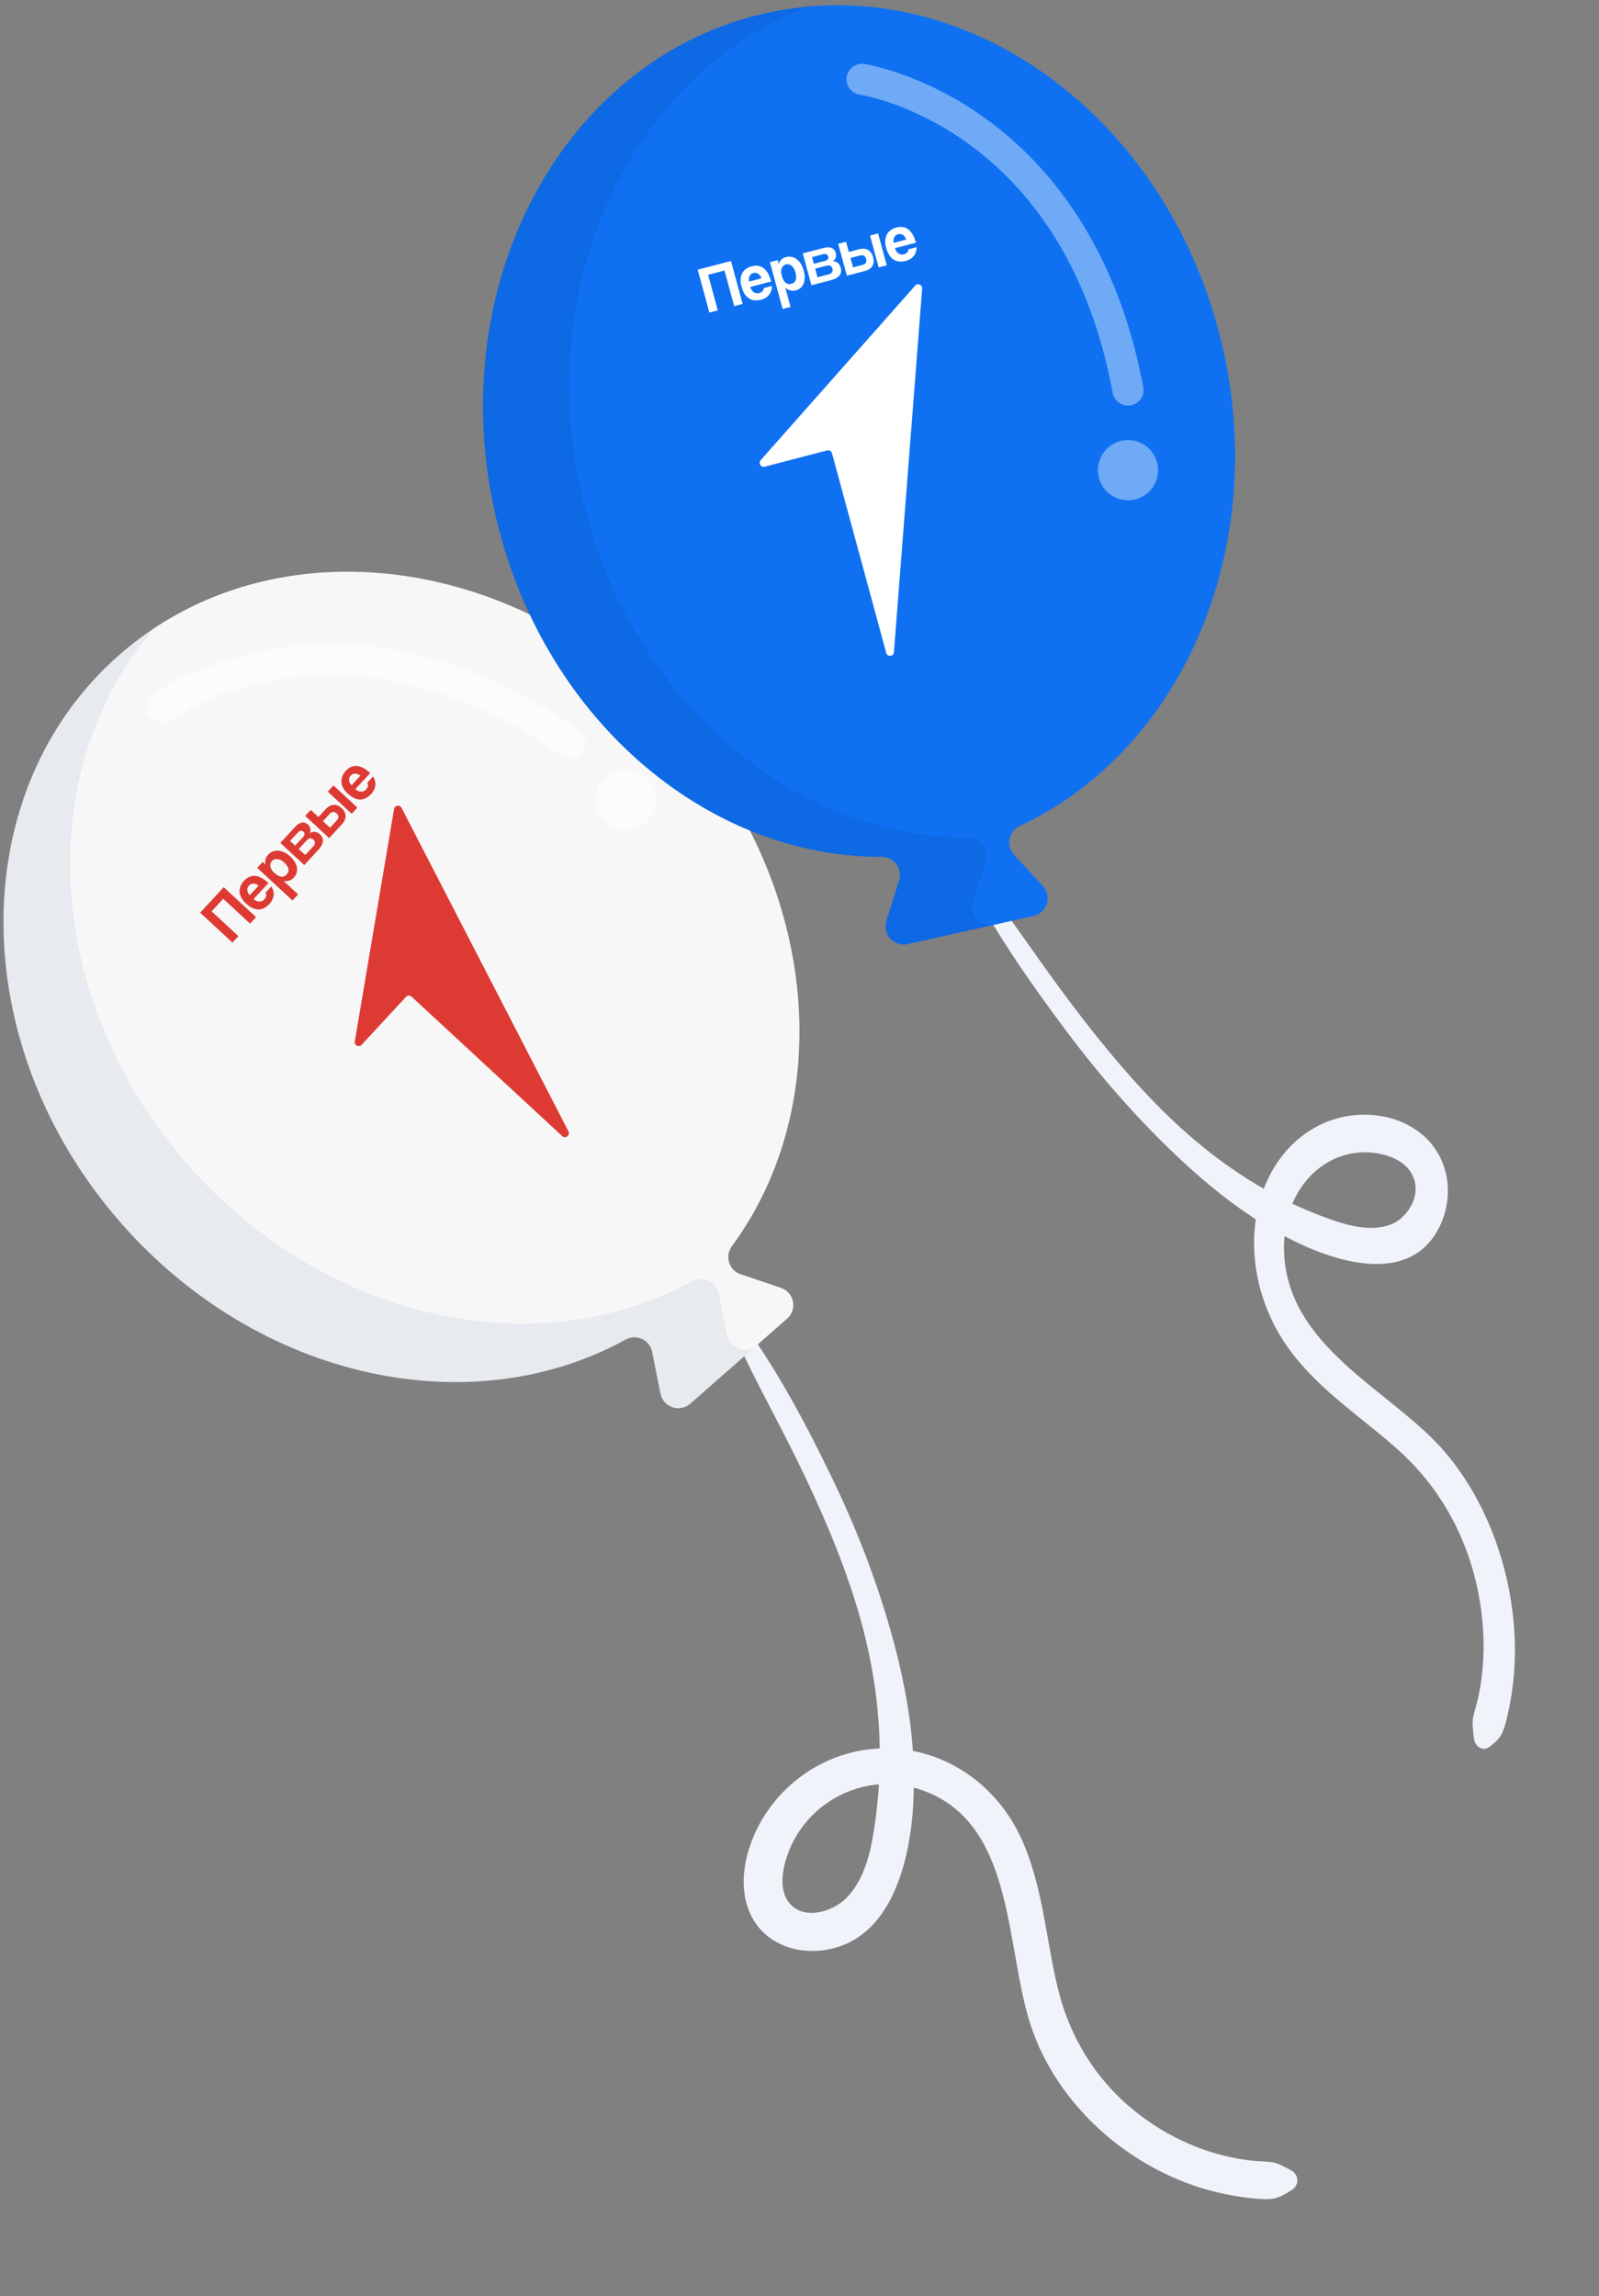 <?xml version="1.0" encoding="UTF-8"?> <svg xmlns="http://www.w3.org/2000/svg" width="179" height="257" viewBox="0 0 179 257" fill="none"><rect x="0" y="0" width="179" height="257" fill="#808080" stroke="none"/><path d="M81.655 148.169C83.919 153.421 86.771 158.397 89.28 163.53C91.799 168.672 94.094 173.948 95.792 179.41C97.403 184.587 98.356 189.901 98.474 195.325C98.477 195.444 98.473 195.574 98.477 195.693C92.533 195.942 87.17 199.545 84.607 204.979C83.246 207.856 82.611 211.548 84.134 214.495C85.597 217.329 88.667 218.594 91.742 218.32C99.277 217.62 101.59 209.413 102.155 203.075C102.239 202.08 102.277 201.081 102.296 200.083C102.373 200.112 102.448 200.122 102.523 200.132C113.895 203.488 112.376 218.077 115.525 227.094C117.554 232.888 121.734 237.883 126.831 241.239C129.445 242.97 132.359 244.326 135.388 245.145C136.917 245.557 138.481 245.864 140.065 246.022C140.801 246.097 141.548 246.181 142.286 246.109C143.17 246.021 143.806 245.601 144.549 245.15C145.525 244.555 145.437 243.339 144.434 242.85C143.714 242.505 143.096 242.076 142.274 241.982C141.5 241.892 140.735 241.893 139.96 241.803C138.457 241.628 136.993 241.3 135.543 240.852C132.746 239.971 130.145 238.617 127.796 236.866C122.999 233.302 119.812 228.29 118.41 222.5C117.041 216.836 116.73 210.825 114.198 205.492C111.861 200.579 107.466 196.989 102.193 195.966C101.946 192.298 101.279 188.658 100.388 185.088C98.678 178.337 96.251 171.859 93.219 165.576C90.207 159.309 86.865 153.06 82.738 147.46C82.284 146.846 81.36 147.501 81.645 148.161L81.655 148.169ZM97.973 203.84C97.581 206.813 96.926 210.24 94.719 212.455C93.275 213.904 90.241 214.892 88.574 213.223C86.783 211.439 87.808 208.027 88.796 206.112C90.701 202.41 94.402 200.03 98.394 199.711C98.305 201.085 98.162 202.464 97.983 203.848L97.973 203.84Z" fill="#F1F3FB"></path><path d="M108.999 97.433C112.468 101.729 115.543 106.427 118.844 110.889C122.149 115.363 125.627 119.697 129.43 123.581C133.034 127.263 136.942 130.421 141.186 132.884C141.279 132.94 141.382 132.992 141.475 133.047C143.444 127.873 147.886 124.673 152.937 124.758C155.612 124.8 158.714 125.841 160.585 128.475C162.384 131.008 162.468 134.287 161.334 136.901C158.535 143.293 151.371 141.78 146.202 139.526C145.392 139.168 144.592 138.767 143.8 138.35C143.799 138.431 143.785 138.502 143.771 138.573C143.027 150.139 154.989 155.133 161.163 161.852C165.13 166.175 167.824 172.062 168.951 178.051C169.537 181.126 169.738 184.306 169.48 187.354C169.35 188.893 169.126 190.416 168.778 191.892C168.618 192.579 168.461 193.279 168.184 193.904C167.851 194.652 167.33 195.034 166.753 195.498C165.992 196.106 165.059 195.5 164.973 194.396C164.915 193.606 164.761 192.87 164.932 192.099C165.092 191.371 165.321 190.692 165.481 189.965C165.791 188.553 165.969 187.109 166.048 185.625C166.187 182.756 165.894 179.856 165.213 177.007C163.833 171.195 160.828 166.183 156.679 162.419C152.619 158.739 147.97 155.849 144.517 151.28C141.338 147.067 139.817 141.6 140.582 136.469C137.762 134.654 135.089 132.478 132.539 130.135C127.723 125.679 123.336 120.705 119.283 115.279C115.238 109.877 111.304 104.19 108.117 98.087C107.769 97.416 108.56 96.88 108.996 97.42L108.999 97.433ZM148.052 136.141C150.515 137.086 153.414 137.994 155.819 136.995C157.393 136.342 159.077 134.075 158.258 131.868C157.384 129.501 154.387 128.928 152.582 128.973C149.093 129.057 146.112 131.312 144.67 134.721C145.78 135.239 146.911 135.712 148.056 136.154L148.052 136.141Z" fill="#F1F3FB"></path><path d="M76.348 81.793C58.886 61.895 30.684 58.1 13.339 73.308C-4.007 88.529 -3.916 116.989 13.546 136.887C28.949 154.453 52.719 159.453 70.026 149.932C71.231 149.271 72.734 149.945 73.006 151.305L73.938 155.981C74.249 157.51 76.089 158.145 77.268 157.108L88.11 147.587C89.289 146.551 88.9 144.633 87.424 144.141L82.903 142.612C81.594 142.172 81.115 140.592 81.931 139.478C93.629 123.57 91.75 99.346 76.348 81.78V81.793Z" fill="#F7F7F7"></path><g style="mix-blend-mode:multiply" opacity="0.07"><path d="M80.455 144.763L81.387 149.439C81.698 150.981 83.538 151.603 84.716 150.566L77.242 157.121C76.063 158.157 74.224 157.536 73.913 155.994L72.98 151.318C72.721 149.957 71.218 149.284 70.001 149.945C52.707 159.466 28.936 154.453 13.534 136.9C-3.929 116.989 -4.006 88.529 13.326 73.321C14.596 72.207 15.917 71.209 17.29 70.29C3.559 86.068 4.815 111.898 20.995 130.345C36.398 147.898 60.168 152.924 77.462 143.39C78.667 142.729 80.17 143.416 80.442 144.763H80.455Z" fill="#002775"></path></g><path d="M136.935 39.135C131.157 13.304 108.228 -3.562 85.714 1.477C63.2 6.516 49.624 31.531 55.401 57.361C60.492 80.16 78.952 95.952 98.694 95.9C100.067 95.9 101.065 97.208 100.65 98.529L99.225 103.076C98.759 104.566 100.08 106.004 101.609 105.667L115.69 102.519C117.218 102.183 117.801 100.317 116.739 99.164L113.514 95.654C112.581 94.643 112.918 93.024 114.161 92.441C132.051 84.086 142.026 61.934 136.935 39.135Z" fill="#0F71F2"></path><g style="mix-blend-mode:multiply" opacity="0.12"><path d="M110.34 96.366L108.915 100.913C108.448 102.416 109.77 103.841 111.298 103.504L101.596 105.667C100.067 106.004 98.746 104.579 99.212 103.076L100.637 98.529C101.065 97.208 100.067 95.9 98.681 95.9C78.939 95.951 60.479 80.16 55.388 57.361C49.611 31.518 63.187 6.503 85.701 1.477C87.346 1.114 88.991 0.868 90.624 0.726C71.011 7.993 59.715 31.245 65.078 55.198C70.169 77.997 88.629 93.788 108.371 93.736C109.757 93.736 110.741 95.058 110.327 96.366H110.34Z" fill="#002775"></path></g><g style="mix-blend-mode:overlay" opacity="0.4"><path d="M126.273 45.392C125.457 45.392 124.719 44.809 124.563 43.967C119.084 14.535 97.165 10.739 96.233 10.597C95.287 10.442 94.639 9.561 94.782 8.615C94.924 7.669 95.805 7.022 96.764 7.164C97.023 7.203 103.254 8.201 110.223 13.188C116.61 17.761 124.874 26.699 127.983 43.332C128.165 44.278 127.543 45.185 126.597 45.366C126.494 45.392 126.377 45.392 126.273 45.392Z" fill="white"></path><path d="M129.642 52.62C129.642 54.485 128.139 55.988 126.274 55.988C124.408 55.988 122.906 54.485 122.906 52.62C122.906 50.755 124.408 49.252 126.274 49.252C128.139 49.252 129.642 50.755 129.642 52.62Z" fill="white"></path></g><g style="mix-blend-mode:overlay" opacity="0.68"><path d="M65 84.345C64.417 84.915 63.485 85.018 62.785 84.526C38.263 67.336 19.959 79.979 19.194 80.523C18.417 81.08 17.329 80.899 16.772 80.122C16.215 79.344 16.383 78.269 17.174 77.699C17.394 77.544 22.537 73.904 31.009 72.582C38.768 71.378 50.932 71.974 64.793 81.689C65.583 82.246 65.764 83.321 65.221 84.112C65.156 84.202 65.091 84.28 65.013 84.358L65 84.345Z" fill="white"></path><path d="M72.475 87.156C73.783 88.49 73.757 90.615 72.423 91.923C71.089 93.231 68.964 93.205 67.656 91.871C66.348 90.537 66.374 88.412 67.708 87.104C69.042 85.796 71.166 85.822 72.475 87.156Z" fill="white"></path></g><path d="M92.593 50.411L85.605 52.233C85.183 52.343 84.866 51.829 85.157 51.5L102.46 31.958C102.739 31.642 103.264 31.874 103.23 32.302L100.07 73.001C100.031 73.497 99.337 73.552 99.206 73.069L93.138 50.733C93.073 50.494 92.831 50.351 92.596 50.413L92.593 50.411Z" fill="white"></path><path d="M82.186 34.262L81.103 30.278L79.272 30.756L80.355 34.739L79.411 34.986L78.106 30.185L81.829 29.214L83.134 34.015L82.183 34.263L82.186 34.262Z" fill="white"></path><path d="M85.244 31.155C85.204 31.025 85.15 30.918 85.081 30.833C85.017 30.741 84.943 30.672 84.863 30.627C84.779 30.577 84.693 30.548 84.602 30.54C84.508 30.527 84.418 30.534 84.332 30.556C84.151 30.603 84.013 30.713 83.918 30.888C83.826 31.057 83.803 31.267 83.852 31.518L85.246 31.154L85.244 31.155ZM83.984 32.119C84.071 32.386 84.204 32.581 84.38 32.704C84.561 32.827 84.764 32.86 84.986 32.802C85.133 32.764 85.255 32.695 85.348 32.599C85.444 32.498 85.491 32.378 85.489 32.245L86.417 32.003C86.411 32.399 86.302 32.727 86.093 32.993C85.884 33.26 85.596 33.441 85.229 33.536C84.093 33.833 83.347 33.336 82.996 32.042C82.921 31.766 82.889 31.508 82.904 31.268C82.918 31.026 82.973 30.809 83.068 30.613C83.167 30.417 83.308 30.25 83.49 30.116C83.67 29.976 83.891 29.871 84.154 29.802C84.681 29.665 85.126 29.739 85.49 30.02C85.858 30.301 86.14 30.796 86.333 31.506L83.984 32.119Z" fill="white"></path><path d="M88.569 31.771C89.087 31.636 89.244 31.202 89.046 30.47C88.959 30.152 88.817 29.914 88.621 29.754C88.424 29.589 88.211 29.536 87.985 29.595C87.759 29.654 87.611 29.794 87.515 30.02C87.423 30.245 87.418 30.509 87.5 30.812C87.709 31.583 88.065 31.902 88.569 31.771ZM87.611 34.58L86.189 29.344L87.054 29.118L87.179 29.55C87.291 29.145 87.56 28.886 87.985 28.775C88.197 28.72 88.406 28.712 88.608 28.753C88.817 28.791 89.007 28.875 89.18 29.006C89.353 29.135 89.509 29.308 89.648 29.525C89.787 29.742 89.895 29.998 89.977 30.299C90.05 30.57 90.086 30.825 90.082 31.067C90.081 31.306 90.045 31.521 89.967 31.716C89.892 31.91 89.78 32.077 89.628 32.214C89.48 32.346 89.298 32.441 89.076 32.498C88.656 32.608 88.269 32.51 87.915 32.207L88.498 34.351L87.612 34.582L87.611 34.58Z" fill="white"></path><path d="M90.834 31.925L89.866 28.361L92.226 27.745C92.43 27.692 92.606 27.671 92.76 27.683C92.91 27.69 93.039 27.721 93.149 27.776C93.258 27.831 93.344 27.905 93.412 28.003C93.477 28.099 93.527 28.204 93.559 28.322C93.617 28.533 93.609 28.72 93.541 28.878C93.473 29.031 93.365 29.151 93.215 29.242C93.304 29.238 93.392 29.252 93.485 29.28C93.576 29.303 93.659 29.342 93.741 29.4C93.826 29.454 93.9 29.531 93.966 29.63C94.029 29.721 94.083 29.838 94.12 29.976C94.161 30.125 94.174 30.27 94.155 30.408C94.14 30.547 94.09 30.676 94.008 30.796C93.926 30.911 93.804 31.017 93.642 31.116C93.483 31.209 93.285 31.285 93.043 31.349L90.834 31.925ZM92.73 30.716C93.124 30.613 93.275 30.401 93.187 30.077C93.099 29.752 92.878 29.645 92.522 29.738L91.252 30.069L91.514 31.033L92.73 30.716ZM92.342 29.206C92.489 29.167 92.596 29.105 92.663 29.021C92.728 28.933 92.747 28.841 92.718 28.733C92.644 28.462 92.445 28.371 92.116 28.457L90.9 28.774L91.105 29.529L92.342 29.206Z" fill="white"></path><path d="M94.714 27.06L95.023 28.198L96.162 27.9C96.556 27.797 96.889 27.822 97.163 27.972C97.44 28.117 97.632 28.385 97.738 28.776C97.844 29.168 97.817 29.506 97.653 29.778C97.492 30.042 97.214 30.226 96.821 30.328L94.8 30.856L93.831 27.288L94.714 27.057L94.714 27.06ZM95.207 28.872L95.493 29.925L96.577 29.642C96.742 29.599 96.862 29.521 96.929 29.41C96.997 29.293 97.007 29.15 96.961 28.982C96.915 28.814 96.833 28.69 96.716 28.626C96.598 28.558 96.456 28.546 96.291 28.589L95.207 28.872ZM98.364 29.928L97.395 26.36L98.298 26.124L99.267 29.692L98.364 29.928Z" fill="white"></path><path d="M101.439 26.816C101.399 26.686 101.346 26.579 101.277 26.494C101.213 26.402 101.138 26.333 101.058 26.288C100.974 26.238 100.889 26.209 100.797 26.201C100.704 26.188 100.614 26.194 100.528 26.217C100.346 26.264 100.209 26.374 100.114 26.549C100.021 26.718 99.999 26.928 100.047 27.179L101.442 26.815L101.439 26.816ZM100.179 27.779C100.266 28.047 100.399 28.241 100.576 28.365C100.757 28.488 100.96 28.521 101.182 28.463C101.329 28.425 101.451 28.356 101.544 28.26C101.64 28.159 101.687 28.038 101.685 27.906L102.613 27.664C102.606 28.059 102.497 28.388 102.288 28.654C102.079 28.92 101.792 29.101 101.425 29.197C100.289 29.493 99.545 28.996 99.193 27.702C99.118 27.426 99.087 27.168 99.102 26.928C99.116 26.686 99.171 26.47 99.265 26.273C99.365 26.077 99.506 25.91 99.688 25.776C99.868 25.636 100.089 25.531 100.352 25.463C100.879 25.325 101.323 25.399 101.688 25.68C102.055 25.961 102.338 26.456 102.531 27.166L100.181 27.779L100.179 27.779Z" fill="white"></path><path d="M45.444 111.574L40.48 116.94C40.18 117.265 39.642 117.002 39.716 116.565L44.115 90.543C44.186 90.122 44.752 90.031 44.949 90.412L63.636 126.622C63.864 127.064 63.305 127.491 62.94 127.153L46.074 111.549C45.894 111.382 45.614 111.393 45.447 111.574L45.444 111.574Z" fill="#DE3A34"></path><path d="M27.99 103.371L24.987 100.593L23.689 101.997L26.692 104.775L26.023 105.498L22.404 102.15L25.043 99.297L28.662 102.645L27.988 103.373L27.99 103.371Z" fill="#DE3A34"></path><path d="M28.946 99.126C28.844 99.038 28.743 98.977 28.64 98.943C28.538 98.9 28.439 98.883 28.348 98.888C28.251 98.892 28.163 98.914 28.081 98.957C27.996 98.997 27.923 99.052 27.862 99.118C27.734 99.256 27.675 99.424 27.686 99.624C27.696 99.817 27.787 100.007 27.959 100.193L28.948 99.124L28.946 99.126ZM28.385 100.628C28.599 100.807 28.813 100.898 29.027 100.907C29.244 100.911 29.433 100.829 29.59 100.659C29.695 100.546 29.762 100.421 29.79 100.29C29.818 100.152 29.795 100.024 29.724 99.913L30.382 99.203C30.583 99.54 30.663 99.878 30.626 100.217C30.588 100.555 30.44 100.865 30.18 101.146C29.375 102.017 28.484 102.004 27.51 101.102C27.302 100.91 27.141 100.71 27.028 100.499C26.913 100.286 26.846 100.073 26.823 99.856C26.805 99.636 26.836 99.417 26.92 99.205C26.999 98.988 27.131 98.779 27.317 98.578C27.691 98.174 28.105 97.994 28.561 98.033C29.018 98.07 29.515 98.334 30.05 98.828L28.385 100.628Z" fill="#DE3A34"></path><path d="M32.081 97.883C32.448 97.486 32.354 97.032 31.802 96.521C31.561 96.299 31.316 96.175 31.066 96.147C30.813 96.115 30.605 96.187 30.445 96.36C30.285 96.534 30.232 96.733 30.27 96.977C30.311 97.217 30.444 97.444 30.673 97.656C31.254 98.194 31.723 98.27 32.081 97.883ZM32.744 100.785L28.792 97.129L29.407 96.465L29.739 96.762C29.622 96.358 29.713 95.992 30.014 95.666C30.165 95.503 30.338 95.382 30.53 95.306C30.727 95.225 30.932 95.191 31.148 95.208C31.362 95.223 31.585 95.284 31.816 95.392C32.047 95.499 32.274 95.657 32.5 95.867C32.705 96.056 32.869 96.253 32.992 96.461C33.117 96.663 33.2 96.865 33.236 97.072C33.274 97.278 33.266 97.48 33.211 97.68C33.154 97.872 33.049 98.052 32.892 98.222C32.594 98.544 32.215 98.673 31.756 98.61L33.375 100.107L32.746 100.787L32.744 100.785Z" fill="#DE3A34"></path><path d="M34.062 96.817L31.381 94.337L33.052 92.53C33.196 92.374 33.334 92.26 33.47 92.186C33.6 92.111 33.726 92.066 33.847 92.053C33.968 92.04 34.079 92.055 34.188 92.101C34.293 92.147 34.391 92.208 34.479 92.29C34.638 92.437 34.729 92.599 34.754 92.77C34.777 92.936 34.748 93.096 34.669 93.254C34.742 93.203 34.825 93.166 34.917 93.139C35.006 93.109 35.097 93.097 35.196 93.101C35.296 93.1 35.399 93.125 35.506 93.172C35.608 93.215 35.714 93.284 35.818 93.38C35.93 93.484 36.017 93.6 36.073 93.726C36.133 93.852 36.158 93.988 36.152 94.133C36.142 94.276 36.095 94.431 36.01 94.603C35.924 94.769 35.797 94.941 35.625 95.126L34.062 96.817ZM35.03 94.763C35.309 94.461 35.326 94.2 35.082 93.974C34.838 93.748 34.596 93.778 34.344 94.05L33.444 95.023L34.169 95.694L35.03 94.763ZM33.913 93.7C34.017 93.587 34.075 93.477 34.087 93.369C34.097 93.258 34.065 93.171 33.983 93.096C33.779 92.907 33.563 92.939 33.331 93.191L32.469 94.121L33.037 94.647L33.913 93.7Z" fill="#DE3A34"></path><path d="M34.793 90.648L35.648 91.439L36.453 90.568C36.732 90.266 37.025 90.106 37.335 90.084C37.645 90.055 37.946 90.176 38.24 90.448C38.535 90.72 38.688 91.02 38.692 91.339C38.693 91.649 38.555 91.955 38.277 92.255L36.848 93.8L34.167 91.321L34.791 90.646L34.793 90.648ZM36.155 91.907L36.946 92.639L37.713 91.81C37.83 91.684 37.89 91.553 37.888 91.422C37.885 91.287 37.818 91.161 37.692 91.045C37.566 90.928 37.431 90.868 37.3 90.878C37.165 90.885 37.039 90.952 36.922 91.079L36.155 91.907ZM39.37 91.078L36.689 88.599L37.328 87.908L40.008 90.388L39.37 91.078Z" fill="#DE3A34"></path><path d="M40.337 86.824C40.235 86.736 40.134 86.675 40.031 86.641C39.929 86.598 39.83 86.58 39.738 86.585C39.642 86.589 39.554 86.611 39.472 86.654C39.387 86.695 39.314 86.749 39.253 86.815C39.124 86.954 39.066 87.122 39.077 87.322C39.087 87.515 39.178 87.705 39.35 87.89L40.339 86.822L40.337 86.824ZM39.776 88.326C39.99 88.504 40.204 88.596 40.418 88.604C40.635 88.609 40.824 88.526 40.981 88.356C41.086 88.243 41.153 88.119 41.181 87.987C41.209 87.85 41.186 87.722 41.115 87.611L41.773 86.9C41.974 87.238 42.054 87.575 42.017 87.914C41.979 88.253 41.831 88.563 41.571 88.844C40.766 89.714 39.877 89.7 38.902 88.798C38.695 88.606 38.533 88.405 38.42 88.194C38.305 87.982 38.239 87.769 38.215 87.551C38.197 87.332 38.229 87.113 38.313 86.901C38.391 86.684 38.523 86.475 38.71 86.274C39.083 85.87 39.497 85.69 39.953 85.728C40.41 85.765 40.908 86.029 41.443 86.524L39.778 88.324L39.776 88.326Z" fill="#DE3A34"></path></svg> 